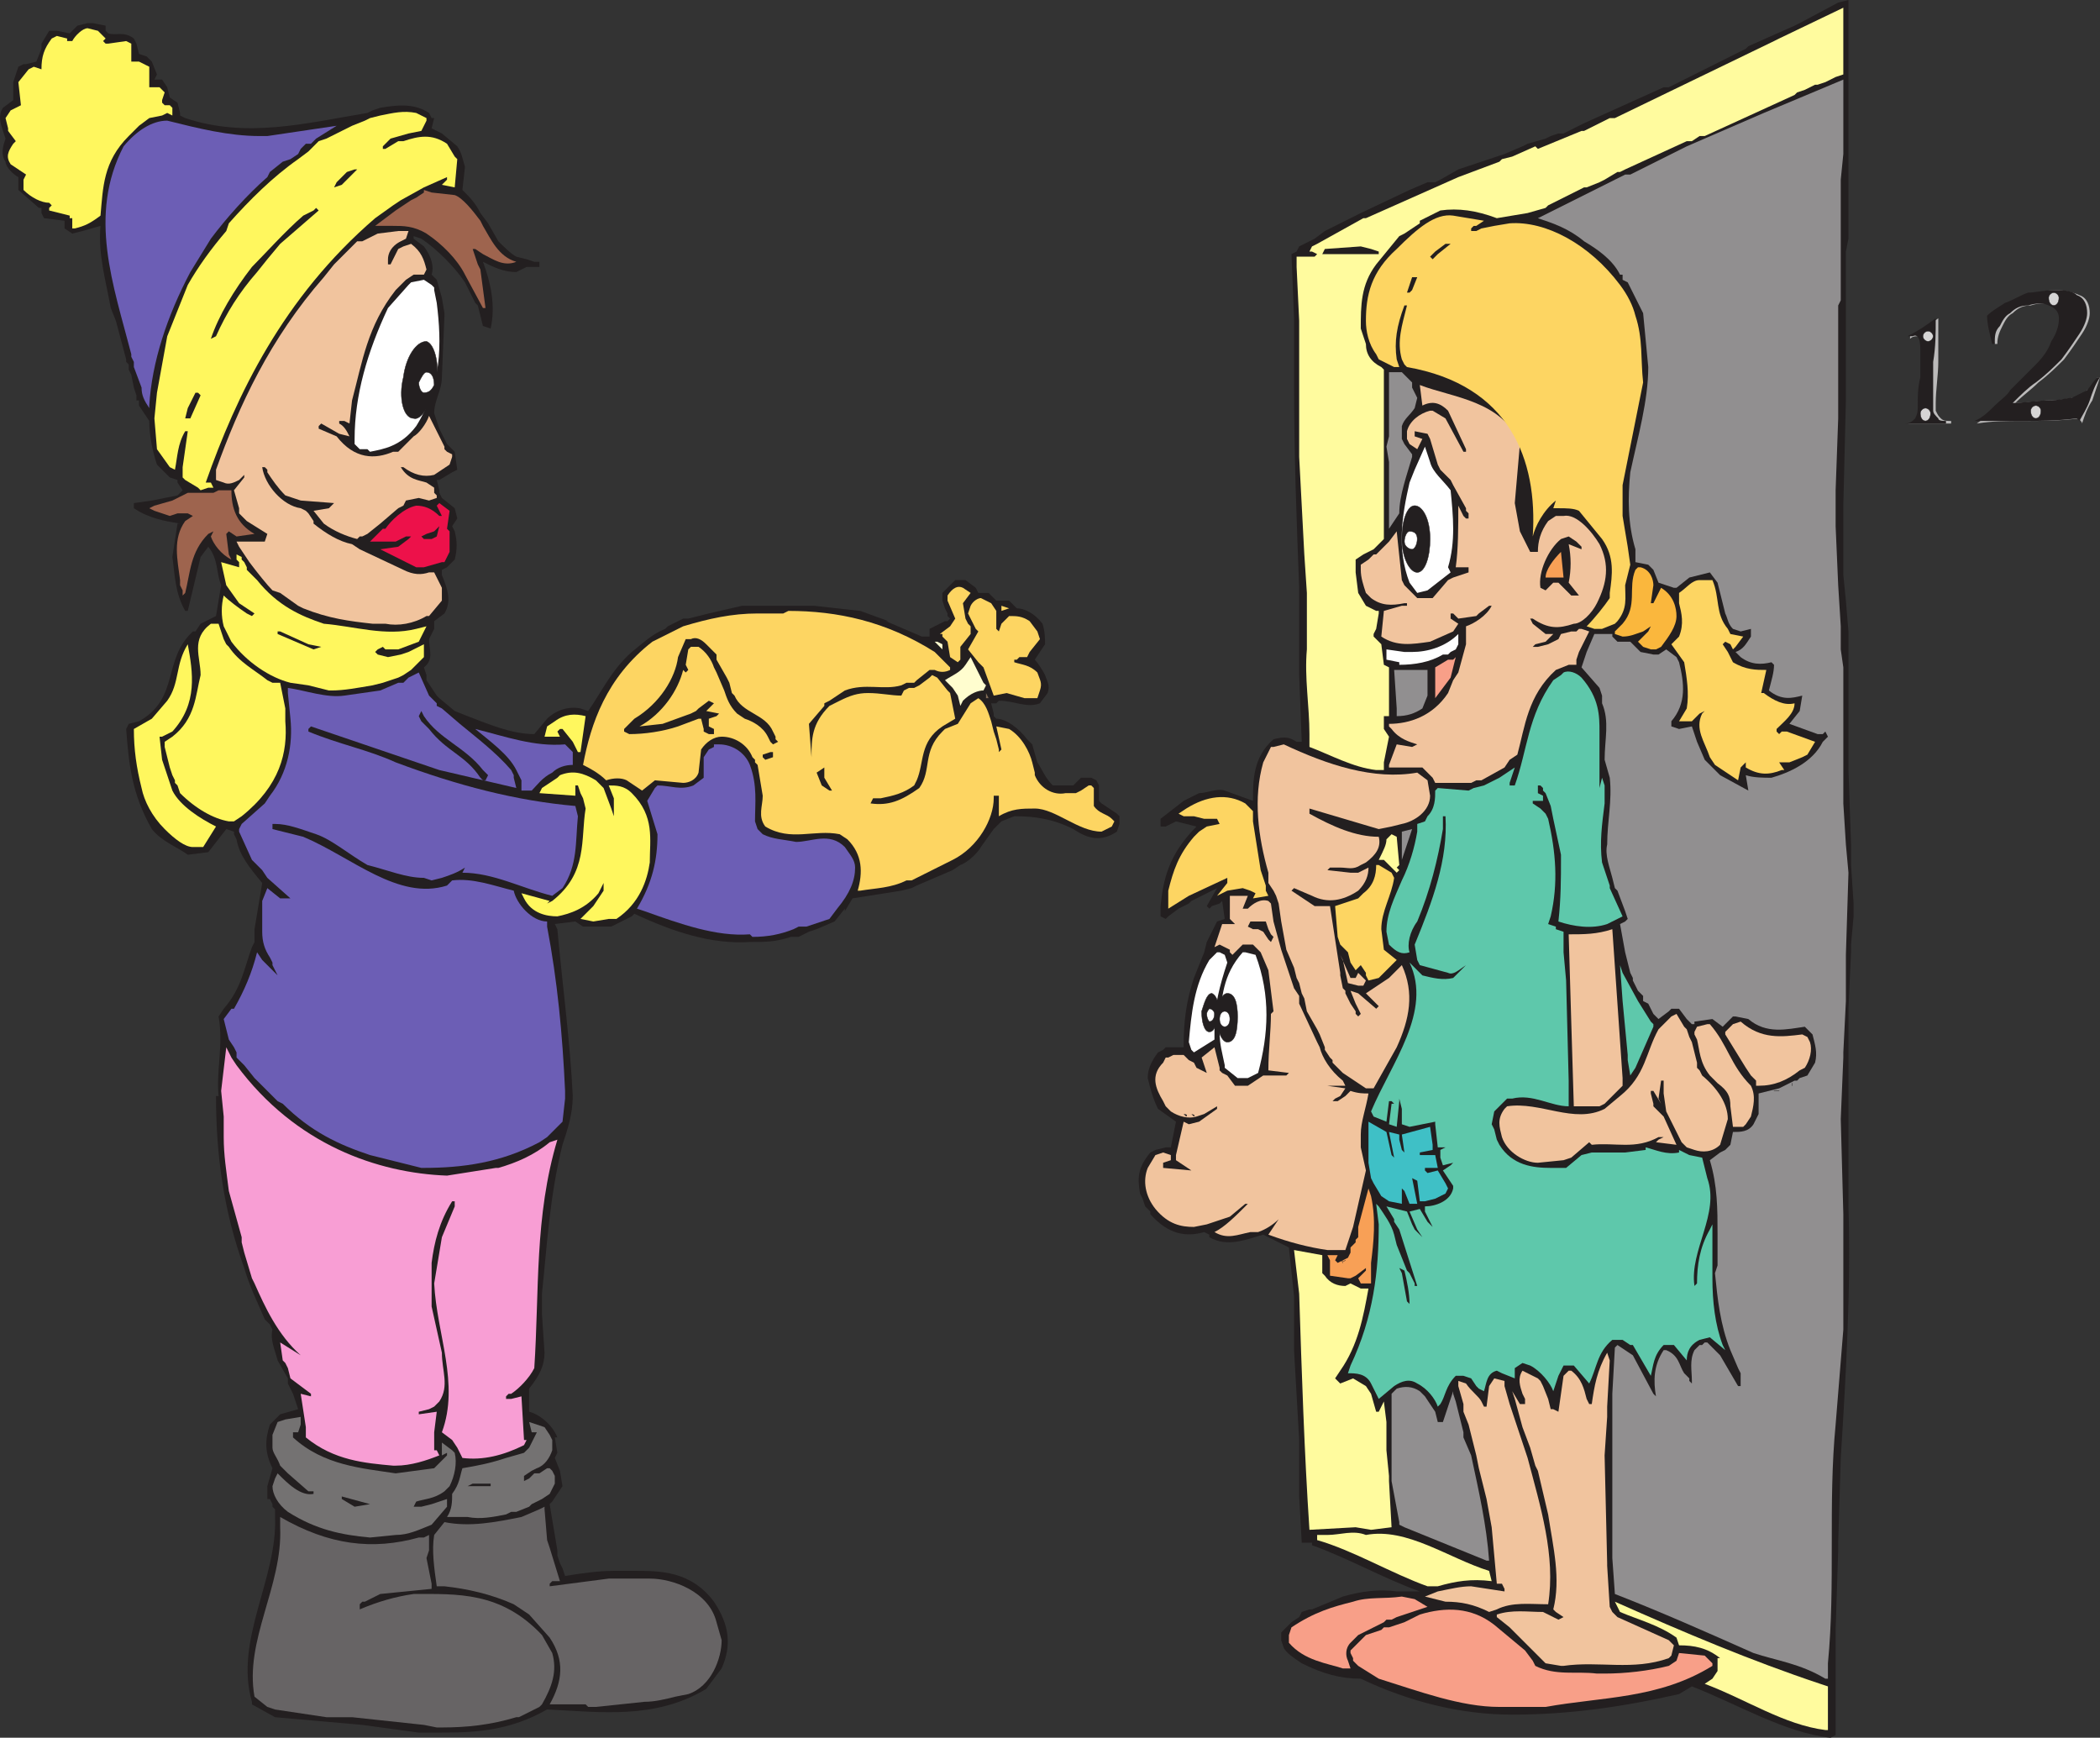 <svg xmlns="http://www.w3.org/2000/svg" width="613.616" height="507.75"><rect width="100%" height="100%" fill="#333333" stroke="none"/><path fill="#bbbaba" fill-rule="evenodd" d="M558.116 98.25c3-1.5 5.25-3 8.25-5.25v12.75c0 3.75-.75 8.25-.75 12V120c.75 1.5.75 1.5 1.5 2.25s1.5.75 3 .75v.75h-12.75c1.5 0 3-.75 3-1.5.75-.75.75-2.25.75-3.75.75-3 .75-5.25.75-8.25V102c0-3-.75-4.5-1.5-3.75-.75 0-1.5 0-2.25.75v-.75m30.75 19.5c3 0 6.75-.75 10.5-.75 3 0 5.25-.75 6.75-.75 1.5-.75 3-1.5 3.75-2.25 1.5-.75 2.25-2.25 3-3.75h.75l-2.25 6.75c-1.5 2.25-2.25 4.5-3 6.75 0-.75-.75-.75-.75-1.5-6 .75-11.25.75-16.5.75-4.5 0-9 0-13.5.75 2.25-1.5 3.75-3 6-4.5 1.5-2.25 3.75-3.75 5.25-4.5.75-1.5 2.25-3 3.75-5.25l3-3c2.25-2.25 3.75-4.5 4.5-6.75 1.5-2.25 2.25-4.5 2.25-6 0-2.25-1.5-3.75-3-4.5s-3.75-.75-6 0c-2.25 0-3.75.75-5.25 2.25-1.5.75-2.25 2.25-3 3.75s-1.5 3-1.5 5.25h-.75c-.75-3-1.5-5.25-1.5-8.25 1.5-1.5 3-2.25 5.25-3.75 2.25-.75 4.5-2.25 6.75-2.25 2.25-.75 4.5-1.5 7.5-1.5 2.25 0 5.25.75 6.75 1.5 2.25.75 3 3 3 5.25 0 1.5-.75 3.75-2.25 6s-3 4.5-5.25 7.5c-2.25 2.25-4.5 4.5-7.5 6.75-2.25 2.25-4.5 3.75-6.75 6"/><path fill="#231f20" fill-rule="evenodd" d="M534.866 507.75c-13.5-1.5-27-9.75-40.5-15l-3.75 2.25c-16.5 3.75-32.25 6-48.75 6-15 0-30-3.75-44.25-10.5-6 0-11.25-1.5-17.25-4.5-2.25-1.5-4.5-3-5.25-4.5l-.75-2.25V477l3-3 2.25-1.5.75-1.5 2.25-.75h.75l9-3.75c5.25-1.5 10.5-2.25 15.75-1.5h6.75c-10.5-3.75-21-9.75-31.5-13.5v-.75h-3l-.75-13.5v-16.5l-1.5-26.25v-15.75l-1.5-14.25-7.5-3.75c-5.25 1.5-10.5 3.75-15.75.75v-.75l-1.5-.75c-5.25 1.5-10.5.75-15.75-5.25V354l-1.5-1.5-.75-2.25-.75-1.5c-.75-4.5-.75-7.5 3-12l1.5-.75 3-.75h1.5l1.5-7.5-5.25-3.75c-1.5-3-2.25-6-3-9 0-2.25.75-4.5 3-7.5l1.5-.75.75-.75h5.25v-.75c0-6.75.75-12.75 3-19.5l3-7.5.75-3 3-6 2.25-.75-.75-5.25-.75.75-2.25.75-.75.75-.75-.75 3-5.25-7.5 3.75-.75.75-3 1.5-3 2.25-.75.75-1.5-.75v-3c.75-7.5 2.25-15 10.5-23.25l-6-1.5-3 1.5h-1.5v-2.25l6.75-5.25 4.5-2.25c2.25 0 5.25-1.5 7.5-.75l8.25 3c0-6 0-12.75 6-18 3-.75 4.5-.75 6.75.75h1.5l-.75-19.5v-25.5c-.75-19.5-1.5-39-1.5-59.25V93l-.75-18.75 1.5-.75.75-1.5 4.5-2.25 3-2.25 10.5-5.25 14.25-6.75 5.25-2.25h2.25l1.5-.75 5.25-3 13.5-4.5 5.25-2.25 1.5-.75 5.25-1.5 1.5-.75 2.25-.75h1.5l6-3 23.25-10.5h1.5l22.5-11.25.75-.75 13.5-6 1.5-.75 11.25-6 3-.75v69.75l-.75 3.75V117l-.75 30.75V168l.75 7.5.75 9V225l.75 21.75v6l.75 11.25v3.75l-.75 8.25v2.25l-.75 16.5v57.75c.75 24.75-.75 49.5-2.25 73.5l-.75 24.75V453l-.75 23.25V507l-1.5.75m-405.75-1.5h-6.75l-16.5-2.25-25.5-2.25-6.75-3.75v-.75c-5.25-18 7.5-36 6.75-54V441l-.75-.75v-.75l-.75-1.5h-.75v-3.75l1.5-5.25c-2.25-4.5-2.25-8.25-.75-12.75l3-3 5.25-1.5-1.5-4.5-1.5-3v-1.5l-3-5.25c-.75-3-2.25-6-1.5-9l-.75-1.5-1.5-1.5c-2.25-5.25-4.5-9.75-6-15-6-16.5-8.25-33-8.25-50.25h.75c-.75-7.5 1.5-15 0-23.25l1.5-2.25c5.25-6 6-12 8.25-18l.75-1.5v-3.75l2.25-13.5c-3.75-4.5-6.75-8.25-7.5-12.75l-.75-1.5V243l-2.25-.75-5.25 6.75-6 .75c-3-2.25-7.5-3.75-10.5-7.5-6-10.5-6.75-19.5-7.5-29.25l.75-1.5 3-.75c12-6.75 6.75-18 15.75-26.25h.75l1.5-2.25 4.5-2.25 1.5-9c-1.5-3.75-.75-7.5-3.75-11.25l-2.25 3-3.75 15.75h-.75c-3-5.25-3-10.5-3.75-15.75l1.5-9.75h.75c-4.5-.75-9-1.5-13.5-4.5V147l5.25-.75 7.5-1.5 1.5-1.5-1.5-2.25v-.75l-2.25-.75-3.75-3.75c-1.5-4.5-2.25-9-2.25-12.75l-3-4.5V117h-.75v-1.5l-.75-2.25-.75-3.75-.75-1.5v-1.5l-.75-.75V105l-3-11.25-1.5-3.75c-1.5-8.25-3.75-15.75-3-24l-5.25 1.5-3 .75-2.25-1.5V64.5l-6-.75-.75-1.5v-1.5h-.75l-6-5.25v-3.75c-1.5-.75-3.75-3-3.75-4.5-1.5-2.25-.75-4.5 0-6.75l-.75-2.25c-.75-2.25-1.5-4.5 0-6.75l3-2.25V24l1.5-4.5 1.5-.75h.75l3-.75 1.5-3.75v-1.5L14.366 9h2.25l3.75.75 2.25-2.25 3-.75h1.5l3.75.75V9l.75.75c2.25.75 4.5-.75 7.5 1.5l.75 1.5.75 3 2.25.75 1.5 1.5 1.5 3.75-.75 1.5h2.25l1.5 2.25.75 3 2.25 1.5.75 3v.75l1.5.75c18 6 35.25 1.5 53.25-1.5l1.5-.75 2.25-.75c4.5-.75 9.75-1.5 14.25 1.5l.75 1.5h.75l-.75 3 3 1.5 4.5 3.75c1.5 2.25 1.5 3.75 2.25 6l-.75 6.75c2.25 2.25 3.75 3.75 5.25 6.75l2.25 3 3 5.25c1.5 1.5 3.75 3.75 5.25 4.5l3 .75 2.25.75h1.5V78h-3.75l-3 1.5c-3.75 0-6.75-1.5-9.75-3 2.25 6 3.75 12.75 2.25 19.5l-2.25-.75-1.5-6-.75-.75-3-6c-3-4.5-8.25-9.75-12.75-12.75l-2.25-.75v.75l3 2.25c2.25 3 3 6 2.25 8.25l1.5 1.5 1.5 5.25.75 4.5v.75l-.75 18c0 3.75-2.25 6.75-2.25 10.5l1.5 4.5 2.25 4.5 2.25 2.25.75 5.25-1.5.75-3.75 2.25h-.75l.75 3v.75l.75 1.5 3.75 3 .75 3-1.5 2.25.75 1.5c.75 3 .75 5.25 0 8.25l-2.25 2.25-1.5.75v1.5c1.5 3.75 3 7.5.75 11.25l-3 2.25v2.25l-1.5 3c0 3 1.5 6-1.5 8.25l.75 2.25v1.5l3 4.5.75.75 4.5 3.75 3.75 1.5c6 2.25 12.75 5.25 19.5 5.25l3.75-4.5c2.25-2.25 6-3.75 9.75-3l2.25.75c3.75-5.25 6.75-12 12.75-17.25 3.75-3 6-5.25 9.75-6.75l.75-.75 4.5-2.25h1.5l6-1.5 9.75-2.25h21l13.5 1.5 8.25 3h-.75l10.5 4.5h2.25v-2.25l4.5-2.25h.75l.75-.75-.75-.75v-.75l-.75-1.5-.75-2.25v-2.25l3.75-3.75h3l3 2.25.75 1.5h3l2.25 2.25h3.75l2.25 2.25c2.25 0 5.25 1.5 7.5 4.5.75 2.25.75 4.5.75 6l-3 4.5c.75.75 2.25 3 3 4.5.75 2.25 1.5 3 .75 5.25l-2.25 3c-3.75 1.5-7.5-.75-12-.75l-.75.75h-1.5l.75 3v.75l.75.75c3 0 6.75 3 9 6l1.5 1.5 1.5 5.25c1.5 2.25 2.25 4.5 4.5 6.75h6l2.25-2.25h3l1.5.75.75 1.5v4.5l.75.75 4.5 3 .75.75v2.25l-.75 2.25c-4.5 3-8.25 2.25-12.75-.75-6-3-11.25-3.75-17.25-3.75l-3.75 1.5-2.25 2.25-3.75 5.25c-.75 1.5-3.75 4.5-6 5.25l-2.25 1.5-10.5 4.5-1.5.75-3 .75-14.25 2.25-2.25 3.75v-.75l-3 3.75-5.25 2.25-2.25.75-3 1.5h-2.25c-4.5 1.5-7.5 1.5-12 1.5-11.25.75-22.5-3-33.75-8.25l-.75.75-4.5 2.25-1.5.75h-8.25l-2.25-1.5-6 .75.75 1.5c1.5 16.5 3.75 33 4.5 48.75 0 5.25-1.5 9.75-3 14.25-3.75 15-4.5 29.25-6 43.5v6l.75 11.25c0 3.75-1.5 6.75-4.5 10.5v6.75c3 .75 6.75 3.75 8.25 7.5h-.75l.75 4.5-.75 1.5 1.5 3.75.75 4.5-3 4.5-.75.75 2.25 13.5v1.5l.75 2.25.75 1.5.75 2.25c4.5-.75 9.75-1.5 14.25-1.5h6c7.5 0 16.5 0 23.25 9 4.5 6.75 5.25 12.75 2.25 19.5l-4.5 6c-15 9-30.75 6.75-46.5 6-10.5 6-20.25 6.75-30 6.75h-.75"/><path fill="#fffb9e" fill-rule="evenodd" d="M533.366 505.5c-12-1.5-23.25-9-35.25-13.5l2.25-1.5 1.5-2.25v-3.75h.75c-3.75-3-7.5-3.75-12-3.75l-.75-2.25c-5.25-3.75-11.25-5.25-16.5-7.5l-1.5-3c20.25 9 39.75 17.25 60 24l2.25.75v12.75h-.75"/><path fill="#676465" fill-rule="evenodd" d="m127.616 504.75-3.75-.75-21-2.25h-7.5l-15-2.25-2.25-.75-3.75-3c-3-16.5 8.25-32.25 7.5-49.5v-3c14.25 8.25 27 9.75 40.5 6h1.5l1.5-.75v4.5l-.75 2.25 1.5 7.5v1.5l-15 1.5-4.5 2.25h-.75l-.75.75v1.5c5.25-2.25 10.5-3.75 15.75-4.5 12.75 0 25.5-.75 37.5 12l3 5.25c1.5 5.25 0 9.75-3 15l-.75.75-6 3h-.75c-7.5 2.25-14.25 3-21.75 3h-1.5"/><path fill="#f89f88" fill-rule="evenodd" d="M438.116 498.75c-11.25 0-23.25-4.5-35.25-8.25l-6-3.75-1.5-1.5v-.75l-.75-1.5v-.75l4.5-4.5 4.5-1.5.75-.75h1.5l4.5-1.5 4.5-2.25c7.5-2.25 15-2.25 21.75 3l9 7.5 2.25 3 .75 1.5c6 3 12 1.5 18 2.25h2.25c6 0 12.75-.75 18.75-2.25l2.25-1.5.75-2.25 7.5.75 2.25 2.25v.75c-15.75 9.75-32.25 9-48.75 12h-13.5"/><path fill="#676465" fill-rule="evenodd" d="M171.116 498h-10.5c3.75-6.75 4.5-12.75 0-19.5l-6-6.75-4.5-3c-6.75-3-13.5-4.5-20.25-5.25h-2.25c-.75-5.25-1.5-10.5-.75-15l3-3.75c7.5 1.5 15 0 22.5-1.5l5.25-2.25 1.5-.75v.75l.75 9 .75 2.25 3 9.75h-2.25l-.75.75v.75l17.25-2.25h12c6.75 0 17.25 3.75 19.5 12.75l1.5 5.25c0 5.25-3 13.5-9.75 15.75l-3.75.75c-3 .75-6 1.5-9 1.5l-14.25 1.5h-2.25l-.75-.75"/><path fill="#918f90" fill-rule="evenodd" d="M533.366 490.5c-7.5-4.5-14.25-5.25-21-7.5-13.5-6-27-12-40.5-17.25l-.75-10.5v-48l.75-13.5.75-.75 4.5 3 6 11.25.75.75c-.75-4.5-.75-9 2.25-13.5h.75c3.75 1.5 3.75 4.5 5.25 6.75l1.5 1.5v.75l.75.75v-.75c0-3-.75-6 .75-9l1.5-1.5h.75l.75-.75h.75l3.75 3.75 5.25 9h.75v-3.75l-.75-1.5-2.25-5.25c-3-7.5-3.75-15-4.5-22.5l.75-2.25v-9c0-7.5 0-14.25-2.25-21.75l3-2.25 1.5-.75 1.5-1.5.75-3.75c2.25 0 4.5 0 6-2.25l1.5-3v-6l6-1.5 4.5-2.25h.75l.75-.75 2.25-.75 2.25-3.75c.75-3 0-5.25-.75-8.25l-2.25-2.25c-5.25.75-11.25 2.25-16.5-2.25l-3.75-.75h-.75l-3 3-3-2.25-5.25.75v.75h-.75l-1.5-1.5-2.25-3h-2.25l-.75.75-3 2.25-1.5-1.5-1.5-3-1.5-.75V291l-1.5-1.5-1.5-3v-.75l-.75-1.5-1.5-6-1.5-8.25 1.5-.75.75-.75-.75-2.25-2.25-6-.75-.75-.75-3c-.75-3-2.25-6.75-1.5-9.75 0-6.75 1.5-12.75.75-19.5l-1.5-5.25c0-6 1.5-11.25-.75-16.5v-2.25l-.75-2.25-5.25-6 1.5-4.5 2.25-5.25h5.25v.75l1.5 1.5h3.75l3 3 3.75.75h1.5l2.25-1.5 3 2.25.75 1.5c1.5 6 2.25 12-2.25 17.25v1.5l2.25.75 3.75-.75 1.5 4.5 2.25 5.25 4.5 4.5 8.25 4.5-.75-4.5c2.25.75 5.25.75 7.5.75 5.25-1.5 12-4.5 15-10.5l1.5-1.5-.75-1.5-.75.75h-1.5l-8.25-3 3-3.75.75-4.5c-3 .75-6 1.5-9.75-1.5.75-3 1.5-5.25 1.5-7.5l-.75-.75c-3 .75-6 .75-9-1.5l-1.5-1.5c2.25-.75 3-2.25 4.5-4.5v-2.25l-3 .75-2.25-.75c-1.5-1.5-1.5-3-2.25-4.5l-2.25-9-2.25-3-6 1.5-3.75 3h-.75l-4.5-1.5-1.5-3.75-1.5-1.5-3.75-.75v-3.75c-2.25-7.5-2.25-15-1.5-22.5 2.25-10.5 5.25-21 5.25-30.75l-1.5-15.75-4.5-9-1.5-.75v-1.5h-.75c-2.25-4.5-6.75-7.5-10.5-9.75-4.5-3.75-9-5.25-13.5-6.75l25.5-12.75h1.5l16.5-8.25 22.5-9.75 23.25-9.75V45l-.75 7.5v35.25l-.75 1.5v33l-.75 21v10.5l.75 17.25.75 12v6.75l.75 5.25v39.75l.75 12 .75 8.25-.75 24v13.5l-.75 15v1.5l-.75 18 .75 27.75v33.75l-2.25 27.75c-2.25 23.25 0 46.5-2.25 69.75v4.5h-.75"/><path fill="#f89f88" fill-rule="evenodd" d="M392.366 487.5c-4.5-1.5-11.25-2.25-15.75-7.5v-2.25l.75-2.25c6.75-4.5 12-6 18-7.5 4.5-1.5 9-.75 14.25-1.5l3.75.75 3.75 2.25-9 3-1.5.75h-1.5l-.75.75-7.5 3.75-2.25 2.25c-1.5 1.5-1.5 3.75-.75 5.25l.75 2.25h-2.25"/><path fill="#f1c49e" fill-rule="evenodd" d="m456.116 486.75-4.5-.75-10.5-10.5-3.75-3v-.75c4.5-1.5 9-.75 13.5-.75l4.5 2.25 1.5-.75-2.25-1.5-.75-.75c2.25-9 0-18-1.5-27.75l-3-12.75-.75-1.5-1.5-5.25-2.25-6-2.25-8.25-.75-2.25 2.25 3.75h1.5v-1.5l-.75-1.5c-.75-2.25-1.5-4.5 0-6.75l4.5 2.25.75.75.75 1.5 1.5 3.75.75 3h.75l1.5.75 1.5-10.5 1.5-1.5h.75c3 2.25 3.75 5.25 4.5 8.25l.75 1.5h.75c.75-5.25 1.5-9.75 4.5-15l.75 2.25-.75 13.5v3l-.75 11.25.75 31.5v.75l.75 12 .75 1.5 1.5 1.5 15 6.75 1.5 1.5-.75 3-.75.75c-10.5 3.75-20.25.75-30.75 2.25h-.75"/><path fill="#f1c49e" fill-rule="evenodd" d="M435.116 471c-4.5-2.25-8.25-3-12.75-3l-6-1.5 3.75-1.5c3.75-.75 6.75-1.5 9.75-1.5l9.75 1.5v-.75l-.75-1.5h-1.5l-1.5-16.5-1.5-8.25-2.25-9-.75-3.75-2.25-9-1.5-3.75v-2.25l-1.5-5.25v-1.5l2.25.75c1.5 2.25 3.75 3.75 4.5 5.25l.75 1.5h.75l.75-6 1.5-2.25 3 .75v1.5l1.5 5.25 5.25 15.75c3.75 14.25 8.25 28.5 6 42.75-5.25 0-10.5-.75-15 1.5l-2.25.75"/><path fill="#fffb9e" fill-rule="evenodd" d="M417.116 463.5c-10.5-3.75-21.75-10.5-32.25-13.5v-1.5h3c3.75 0 7.5-1.5 11.25 0 12-2.25 24 6.75 36 10.5l.75 3c-6-.75-10.5 0-15.75 1.5h-3"/><path fill="#918f90" fill-rule="evenodd" d="m434.366 456-24-9.75-1.5-.75v-.75l-2.25-12v-25.5l1.5-1.5c2.25-.75 4.5-.75 6.75.75l1.5 1.5 3 4.5.75 3h1.5l3-9v.75l.75 2.25 2.25 9v1.5l2.25 5.25c2.25 10.5 4.5 20.25 5.25 30.75h-.75"/><path fill="#747272" fill-rule="evenodd" d="M108.116 449.25c-8.25-.75-15.75-2.25-24-7.5-3-2.25-4.5-5.25-4.5-7.5l.75-2.25.75-1.5c3 3 6.75 6.75 10.5 6v-.75h-1.5l-6-5.25-2.25-2.25c-.75-2.25-2.25-3.75-2.25-5.25v-3.75l1.5-3.75 2.25-.75 4.5-.75v2.25l-.75 2.25h-1.5v1.5c9 8.25 20.25 9 30 10.5l11.25-1.5 3.75-3.75v-.75l-1.5.75v-3.75l3 2.25.75.75c.75 3 0 6.75-1.5 9.75l-1.5 1.5c-3 2.25-6 2.25-8.25 3l-.75 1.5h2.25l3-.75 4.5-1.5v2.25l-4.5 5.25c-3.75 1.5-6.75 3-10.5 3l-7.5.75"/><path fill="#fffb9e" fill-rule="evenodd" d="M382.616 447c-1.5-22.5-2.25-45.75-3-69l-1.5-12.75 8.25 1.5V372l.75.75c1.5 2.25 3.75 3 6 3l1.5-.75 3 1.5h2.25c-1.5 8.25-3 16.5-8.25 24l-1.5 2.25 1.5 1.5 3.75-1.5 3.75 2.25 1.5 2.25 1.5 5.25h.75l1.5-3 .75 6v8.25l.75 7.5v1.5l.75 13.5-6 .75-4.5-.75-13.5.75"/><path fill="#747272" fill-rule="evenodd" d="M134.366 443.25h-3.75c1.5-2.25 1.5-4.5 1.5-6.75 2.25-3 2.25-5.25 3-7.5 4.5-.75 8.25-1.5 12.75-3l5.25-1.5 1.5-1.5 2.25-4.5h-1.5l-.75-3 4.5 1.5 1.5 2.25.75 1.5v3c-.75 2.25-2.25 4.5-4.5 5.25l-1.5.75-2.25 1.5v1.5l1.5-.75 1.5-1.5h1.5l2.25-1.5h.75l.75.75.75 1.5v2.25l-1.5 3-2.25 1.5-3 1.5-.75.75-3.75 1.5h-1.5l-1.5.75c-3.75.75-7.5 1.5-11.25.75h-2.25"/><path fill="#231f20" fill-rule="evenodd" d="m103.616 440.25-3.75-2.25v-.75l8.25 2.25-4.5.75m33.75-6h-.75l1.5-.75h5.25v.75h-6"/><path fill="#f89ed4" fill-rule="evenodd" d="M114.866 428.25c-8.25-.75-17.25-1.5-25.5-8.25v-3l-1.5-9.75 3 .75v-.75l-6-4.5-.75-3-.75-1.5-.75-.75-.75-5.25 6 3.75c-6.75-6-10.5-14.25-13.5-21l-.75-1.5-2.25-7.5-.75-3v-1.5l-3.75-13.5c-.75-6-1.5-10.5-1.5-15.75v-6l-.75-7.5 1.5-12.75 1.5 3 1.5 2.25c17.25 23.25 41.25 31.5 61.5 32.25l14.25-2.25h.75c5.25-1.5 10.5-3.75 15-7.5l2.25-.75c-6.75 22.5-5.25 44.25-6.75 66.75-1.5 3-4.5 6-6.75 7.5h-.75l-.75.75v.75h1.5l3-.75.75 12.75h.75l-.75 1.5c-6 3-12 4.5-18 3.75l-1.5-3-1.5-2.25-3-2.25c5.25-14.25-1.5-28.5-2.25-43.5l2.25-13.5 3.75-9V351h-.75c-3.75 6-5.25 12-6 18v12.75l3 13.5c0 5.25 2.25 9.75-.75 14.25l-1.5 1.5-1.5.75-3 .75v.75l5.25-.75-.75 6v5.25h.75l.75 1.5c-3.75 1.5-8.25 3-12.75 3h-.75"/><path fill="#5ec8ab" fill-rule="evenodd" d="M420.116 411c-.75-2.25-3-5.25-6-6.75-2.25-1.5-4.5-.75-6.75.75l-4.5 3.75-2.25-4.5c-1.5-3-4.5-3-6.75-3l.75-2.25c6.75-14.25 8.25-27.75 8.25-41.25l-.75-6 .75.75c1.5 2.25 3.75 5.25 4.5 8.25l.75 3 3 7.5.75.75 1.5 3v.75h.75l-5.25-16.5-1.5-2.25v-.75l-2.25-3.75 6 1.5 1.5 3.75.75 1.5 2.25 2.25-1.5-2.25-2.25-5.25 3-.75 2.25 3.75 1.5 1.5.75 1.5-3-6v-1.5c3 0 7.5-1.5 8.25-5.25v-.75l-3-4.5 2.25-1.5.75-.75-3 .75-.75-2.25V336l1.5-.75h-2.25l-.75-6.75v-.75l-7.5 1.5-2.25-.75V324l-.75-3v.75l-.75 7.5-2.25-.75.75-6h.75l-.75-.75h-.75l-.75 6-3.75-1.5-.75-1.5c6-14.25 18-29.25 11.25-43.5l3.75 3.75c3 .75 6 1.5 9 .75l3.75-3.75c-2.25 1.5-3.75 3-5.25 2.25l-8.25-2.25-.75-1.5-.75-4.5c5.25-12.75 9.75-24.75 9-37.5h-.75v3.75c-1.5 9-3.75 18-7.5 27-2.25 3-3 6.75-2.25 9-2.25.75-3.75 0-6-2.25l-.75-3.75c0-5.25 2.25-9.75 4.5-15 2.25-4.5 3.75-9.75 4.5-14.25v-2.25l2.25-.75.75-1.5c2.25-2.25 2.25-5.25 2.25-7.5l.75-.75 9 .75 1.5-.75 3-.75 4.5-2.25 4.5-3-1.5 4.5v.75h1.5c3.75-10.5 3.75-20.25 11.25-30.75l2.25-1.5.75-.75c1.5-.75 3.75 0 5.25 1.5 5.25 6 5.25 11.25 5.25 15.75v16.5l.75-3 .75 2.25v5.25c-.75 6-1.5 11.25-.75 17.25l2.25 6.75v.75l3.75 8.25-4.5 2.25c-4.5 1.5-9.75.75-14.25-.75.75-6.75.75-12.75.75-18v-1.5l-2.25-10.5-.75-3.75-1.5-3.75-.75-.75v-.75l-.75-.75h-.75v2.25l1.5.75v1.5h-3v.75l2.25 1.5 1.5 1.5.75 1.5c2.25 9.75 3 18.75.75 28.5l-.75 2.25 2.25.75v.75l2.25.75v6l.75 8.25.75 29.25v7.5c-5.25 0-10.5-3.75-16.5-2.25h-1.5l-3.75 3.75-.75 3.75.75 1.5.75 3 .75 1.5c3.75 6 9.75 6.75 15 6.75h4.5l4.5-3.75 3-.75h9.75l6-.75v-.75c3 .75 6 2.25 9.75 1.5V336l3 1.5 3.75.75 1.5 6c3.75 10.5-5.25 21-3.75 31.5l.75-.75c0-5.25.75-10.5 3.75-15.75l.75-1.5v15.75c0 6.75.75 13.5 3 19.5l.75 1.5-4.5-3.75-3 .75c-3 1.5-3.75 3.75-3.75 6l-3.75-4.5h-3c-3 3-3 6-3.75 9l-5.25-9h-.75l-2.25-1.5h-3c-4.5 3.75-4.5 8.25-6.75 12.75l-4.5-5.25h-3l-1.5 3-1.5 4.5c-.75-2.25-3.75-6-6.75-7.5l-2.25-.75-2.25 1.5v3l-3.75-1.5-1.5-.75c-3 .75-3 3.75-3.75 6l-1.5-.75-.75-.75-1.5-2.25-2.25-.75h-2.25c-3 3-3 6-4.5 8.25l-.75.75"/><path fill="#231f20" fill-rule="evenodd" d="m411.116 380.25-1.5-8.25-.75-1.5 1.5.75c.75 3 1.5 6.75 1.5 9.75l-.75-.75"/><path fill="#f8a056" fill-rule="evenodd" d="m397.616 375-.75-1.5 2.25-2.25v-.75l-3 2.25-1.5.75h-.75l-5.25-.75v-4.5l-.75-1.5h3l-.75 1.5.75.75 3-1.5.75-1.5v-1.5l1.5-1.5v-.75l.75-.75v-3l3-11.25.75 2.25c1.5 6.75.75 13.5 0 19.5v6h-3"/><path fill="#f1c49e" fill-rule="evenodd" d="M387.866 365.25c-5.25-.75-11.25-2.25-17.25-4.5l3-4.5c-1.5 1.5-3.75 3-6 3.75h-2.25c-3.75.75-6.75 2.25-10.5 0 3-1.5 6-4.5 9.75-8.25h-.75l-4.5 3.75-6.75 2.25-3.75.75c-3.75 0-7.5-.75-11.25-5.25-3-3.75-3.75-8.25-2.25-12l2.25-3.75 2.25-.75 2.25.75v1.5l-2.25.75v1.5l8.25.75-4.5-3v-1.5l2.25-9.75 1.5.75 3-.75 5.25-3.75v-.75l-3.75 2.25-2.25.75c-2.25.75-5.25 0-7.5-1.5l-1.5-1.5-.75-1.5c-2.25-3.75-3.75-7.5 0-11.25l.75-1.5h.75l1.5-.75h3l1.5 1.5 1.5.75.75 1.5 3 1.5-1.5-4.5 3.75-3 1.5 6v.75l.75.75 1.5.75 2.25 3h3.75l4.5-3h6.75l.75-.75-6-.75c0-6 .75-11.25.75-16.5l.75-.75-1.5-12-2.25-5.25-2.25-2.25h-3l-3 3-.75-.75v-.75l-3-1.5-1.5.75 2.25-6.75h3.75l-1.5-1.5v-6.75h5.25l-1.5 3.75h1.5c1.5-1.5 3.75-3 6-2.25l.75.75.75 5.25 2.25 8.25 3.75 11.25 1.5 2.25v2.25l5.25 11.25.75 1.5c.75 3 3 6.75 6.75 9.75l.75 1.5h-5.25l5.25.75-1.5 2.25-1.5.75-.75.75h1.5l2.25-1.5 1.5-1.5c2.25.75 3.75.75 5.25.75-.75 4.5-2.25 8.25-2.25 12v3.75l1.5 6.75-3.75 16.5-2.25 6.75h-5.25"/><path fill="#3fc0c6" fill-rule="evenodd" d="m411.866 351.75-1.5-3.75-.75-.75v4.5l-3.75-.75-2.25-1.5-2.25-3.75-.75-1.5-.75-4.5v-12l5.25 3 1.5 6.75.75.75-1.5-7.5 3 .75v1.5l.75 3 .75.75-.75-5.25 8.25-2.25.75 5.25v1.5l-3.75.75v.75h4.5l.75 3.75h-3.75v.75l.75.75 3-.75 2.25 3.75.75 1.5-.75 1.5-3 1.5-3 .75h-1.5l-.75-6-1.5-.75 1.5 7.5h-2.25"/><path fill="#6c5eb5" fill-rule="evenodd" d="m123.116 341.25-15-3.75c-9-3-17.25-6.75-25.5-15l-1.5-.75-6.75-6.75-3-3.75-2.25-2.25v-1.5l-.75-1.5-1.5-2.25-1.5-6 2.25-3h.75c3-5.25 5.25-10.5 6.75-16.5l1.5 2.25 4.5 4.5-1.5-3v-.75l-.75-1.5c-1.5-2.25-2.25-4.5-2.25-7.5v-9l1.5-3.75 3.75 3h3l-6.75-6-1.5-2.25-3-3-3.75-8.25v-.75l.75-1.5 6.75-6 1.5-2.25c5.25-6.75 6.75-15 6-22.5l-.75-7.5V201c5.25.75 11.25 3 16.5 2.25l10.5-1.5 5.25-2.25h1.5l1.5-1.5 3-1.5 3 6.75 2.25 2.25v.75l1.5.75 5.25 4.5c4.5 3.75 10.5 8.25 15 13.5l.75 1.5v.75l.75 3-22.5-5.25-37.5-12.75-.75.75v.75c9 3.75 17.25 5.25 25.5 9 18 6.75 35.25 11.25 52.5 12.75l.75 3c-.75 7.5 0 14.25-4.5 21l-3 2.25c-9-2.25-17.25-6.75-26.25-6.75l.75-1.5c-2.25 1.5-4.5 2.25-6.75 3l-3 .75-2.25-.75c-5.25 0-10.5-2.25-16.5-3.75-5.25-3-10.5-7.5-15-9s-8.25-3-12-3h-.75v1.5l9 2.25c14.25 6 27.75 18.75 42 14.25l1.5-1.5c6-.75 12 1.5 18 3 .75 3.75 5.25 9 9.75 9v1.5c3 15.75 4.5 31.5 5.25 48V321l-.75 6.75-4.5 4.5-2.25 1.5c-11.25 6-22.5 7.5-33.75 7.5h-.75"/><path fill="#f1c49e" fill-rule="evenodd" d="M449.366 339.75c-3.75 0-9-3-10.5-7.5-.75-3-1.5-5.25.75-8.25l.75-.75c9.75-1.5 19.5 5.25 28.5.75l4.5-3.75c7.5-6 7.5-12.75 11.25-19.5l3.75-3.75 1.5-.75 2.25 3.75.75.75.75 2.25.75 1.5 1.5 6v1.5l.75.75.75 1.5c4.5 3.75 7.5 8.25 7.5 12.75l-2.25 7.5c-2.25 2.25-5.25 2.25-7.5 1.5l-2.25-.75-1.5-1.5-4.5-9-.75-5.25v-3.75h-.75l-.75 5.25.75 1.5-2.25-3.75h-.75v.75l.75 3v.75l3 3 3.75 8.25-6-.75.75-.75 1.5-.75h-1.5c-6.75 3.75-12.75 1.5-19.5 2.25l-.75-.75-5.25 4.5-2.25.75-7.5.75"/><path fill="#f1c49e" fill-rule="evenodd" d="m506.366 329.25-.75-6c0-3-.75-4.5-3.75-6.75l-2.25-2.25c-3-3.75-3-7.5-3.75-10.5l-.75-1.5v-.75l.75-1.5 3-.75h.75c5.25 6 6 12 12 18 1.5 3 .75 6 0 9l-1.5 2.25-.75.75h-3"/><path fill="#231f20" fill-rule="evenodd" d="M345.866 325.5s1.5 0 .75.75l-.75-.75m2.25 0c-.75 0 1.5 0 .75.75l-.75-.75"/><path fill="#f1c49e" fill-rule="evenodd" d="m459.866 323.25-.75-24.75-.75-25.5c4.5 0 8.25 0 12.75-1.5l3 43.5v2.25l-5.25 5.25-1.5.75h-7.5m-60.75-5.25-6.75-4.5-3-3v-.75l-.75-.75-1.5-2.25V306l-1.5-3.75-.75-1.5-3-5.25-.75-3.75-.75-1.5-.75-3-.75-1.5-.75-3-2.25-5.25-1.5-8.25-.75-5.25-.75-2.25-.75-1.5-1.5-2.25v-3c-3-10.5-4.5-21.75-1.5-32.25l2.25-4.5h.75l3-.75c12.75 6 26.25 10.5 39 8.25l3 2.25.75 4.5c0 4.5-4.5 7.5-8.25 8.25l-3 .75-3.75.75-20.25-6v1.5c6.75 3.75 13.5 6.75 20.25 6.75.75 3-.75 5.25-3.75 7.5l-1.5.75c-2.25 1.5-3.75.75-6 .75h-3l-.75.75 6.75.75h2.25l3-1.5c0 2.25-.75 4.5-3 6.75-4.5 3-9 3.75-13.5 1.5l-5.25-2.25-.75.75 6.75 4.5h4.5l3 19.5v.75l.75 3.75.75.75v.75l1.5 3 1.5 2.25v.75l.75.75.75-.75-1.5-3-1.5-3.75 2.25.75 5.25 4.5.75-.75-3.75-3.75 6.75-4.5 3.75-3.75c3.75 8.25 2.25 15.75-1.5 24l-6.75 12h-2.25m114-.75v-1.5l-1.5-1.5-1.5-2.25-6-9.75v-.75l2.25-2.25 2.25-.75c6 5.25 12 4.5 18 3.75l1.5.75.75 1.5c.75 2.25 0 5.25-1.5 7.5l-1.5.75c-3.75 3-7.5 4.5-12 4.5h-.75"/><path fill="#fff" fill-rule="evenodd" d="m361.616 315-3.75-3v-.75c-.75-3.75-1.5-6-1.5-9.75v-3.75c.75-6 .75-12.75 6.75-19.5h.75l3 .75c4.5 12 3.75 23.25.75 34.5l-3 1.5h-3"/><path fill="#5ec8ab" fill-rule="evenodd" d="m476.366 314.25-.75-4.5v-1.5l-1.5-15.75-.75-10.5.75 2.25 4.5 8.25 3.75 6 .75.75v.75l-5.25 12-1.5 2.25"/><path fill="#fff" fill-rule="evenodd" d="m348.866 307.5-.75-.75-.75-2.25c.75-8.25 1.5-16.5 6-24l2.25-2.25h.75l1.5.75.75 2.25c-2.25 6.75-3.75 12.75-3.75 18.75v3.75l-6 3.75"/><path fill="#f1c49e" fill-rule="evenodd" d="m396.866 288-3-.75-1.5-6.75-.75-1.5 3 6.75h1.5l.75-1.5 2.25 2.25-.75 1.5h-1.5"/><path fill="#fdd562" fill-rule="evenodd" d="m399.866 286.5-.75-1.5v-.75l-1.5-2.25-1.5 1.5-1.5-2.25-.75-3-2.25-2.25-.75-2.25-.75-9 6.75-2.25 1.5-1.5c3-2.25 3.75-5.25 3.75-8.25h.75l3.75 2.25.75 1.5c-.75 5.25-3.75 9.75-3.75 15l.75 6 3.75 3-5.25 5.25-3 .75"/><path fill="#231f20" fill-rule="evenodd" d="m370.616 274.5-1.5-2.25-1.5-.75h-1.5l-1.5-.75.75-1.5h4.5l.75 2.25.75 1.5.75.75-.75 1.5-.75-.75"/><path fill="#6c5eb5" fill-rule="evenodd" d="M219.116 273c-9.75.75-20.25-3-30.75-6.75l-2.25-.75c4.5-7.5 6-14.25 6-21.75l-3-9.75 2.25-3.75.75-.75c3.75 0 6.75 1.5 10.5 0l3-2.25v-6l1.5-2.25 1.5-.75v-.75h1.5c3.75 0 7.5 2.25 9 6 2.25 6 1.5 11.25 1.5 16.5l.75 2.25 1.5 1.5c3 1.5 6 1.5 9.75 2.25 4.5 0 9.75-3 14.25 1.5 1.5 2.25 3 3.75 3 6 0 3.75-1.5 7.5-5.25 12l-2.25 3-6.75 2.25h-2.25l-1.5.75c-3.75 1.5-7.5 2.25-12 2.25l-.75-.75"/><path fill="#fff75e" fill-rule="evenodd" d="m173.366 269.25-3.75-.75 3.75-3.75 3-4.5V258l-1.5 3c-3.75 4.5-8.25 6-12 6.75-3 0-7.5-.75-9.75-5.25l-.75-1.5 8.25 2.25-.75.75 1.5-.75c10.5-8.25 8.25-18 9.75-27l-.75-3-.75-1.5-.75-2.25h-.75v3l-10.5-.75.75-1.5 4.5-3 .75-.75c3.75-1.5 6.75-.75 10.5 1.5l2.25 2.25 2.25 6 .75 2.25v-5.25l-1.5-3.75c2.25 0 4.5 0 6.75 2.25 6.75 6.75 5.25 13.5 5.25 20.25-.75 5.25-3 12-9.75 16.5h-2.25l-4.5.75"/><path fill="#fdd562" fill-rule="evenodd" d="M341.366 265.5v-5.25c1.5-6 3-10.5 7.5-15.75l1.5-1.5 2.25-1.5 3.75-.75-.75-1.5h-3.75l-3-.75h-3l-1.5-.75 2.25-1.5c6-3.75 12-4.5 17.25-1.5l2.25 2.25v3l2.25 14.25 1.5 4.5v1.5l.75 1.5-4.5.75.75-1.5-1.5-.75-2.25-.75-4.5.75-3 1.5 3-3.75v-1.5l-11.25 5.25-6 3.75m-90.75-5.25c1.5-5.25 1.5-10.5-3-15l-2.25-1.5c-7.5-1.5-14.25 2.25-21.75-2.25-2.25-3-.75-6-.75-9l-1.5-9-.75-.75V222l-.75-.75c-1.5-3.75-5.25-6-9-6-2.25 0-4.5 1.5-6 3.75l-.75 6.75c-.75 2.25-3 3-4.5 3l-8.25-.75-3.75 3-4.5-3c-1.5-.75-3.75-.75-6 0-2.25-2.25-5.25-3.75-6.75-4.5 2.25-12 6.75-25.5 20.25-36l9-4.5c7.5-2.25 14.25-3.75 21.75-3.75h7.5l1.5-.75c14.25 0 28.5 3 42.75 12l4.5 4.5v.75c-1.5.75-3 .75-4.5 0h-1.5l-3.75 3-.75.75h-2.25l-1.5.75c-5.25 1.5-10.5-.75-16.5 1.5l-4.5 3-1.5.75v.75l-4.5 5.25.75 9.75c0-5.25 0-9.75 5.25-15l3-1.5c3-1.5 5.25-2.25 8.25-2.25 3.75 0 6.75.75 9.75.75l.75-1.5 1.5-.75h1.5l1.5-.75 3-2.25.75-.75 1.5.75 3 3.75.75.75 1.5 7.5-3.75 2.25c-6.75 4.5-5.25 10.5-7.5 15.75l-.75 1.5c-3 2.25-6 3-9.75 3.75h-2.25l-.75 1.5c5.25.75 9-.75 14.25-4.5 3.75-5.25.75-10.5 6.75-16.5l.75-.75 3.75-1.5 3.75-6 2.25-1.5c2.25 1.5 3 4.5 3.75 6.75l.75 3 .75 2.25.75 3v.75l.75-.75-1.5-6.75 3.75.75c3.75 2.25 6 6.75 6.75 9.75l.75 3v.75c1.5 3.75 5.25 6 9 5.25h3l1.5-.75 2.25-1.5h.75l.75.75v5.25c1.5 2.25 3.75 2.25 5.25 3.75l.75.75-.75 1.5-3 1.5c-6.75 0-13.5-6.75-19.5-6.75-3.75 0-6.75 0-10.5 2.25v-6h-1.5v.75c0 6-4.5 14.25-12 18l-12 6h-1.5c-4.5 2.25-9 2.25-13.5 3h-.75"/><path fill="#fffb9e" fill-rule="evenodd" d="m408.116 255-3.75-3.75h-1.5c1.5-3 2.25-4.5 2.25-6l1.5-1.5 1.5.75.75 8.25-.75.75.75.75-.75.75"/><path fill="#918f90" fill-rule="evenodd" d="M409.616 251.25V243l3-.75zm0 0"/><path fill="#fff75e" fill-rule="evenodd" d="M56.366 247.5c-2.25 0-5.25-2.25-8.25-5.25-3.75-3.75-6-8.25-6.75-12-1.5-6-2.25-11.25-2.25-17.25l5.25-3 4.5-5.25c3.75-5.25 2.25-10.5 6-16.5 1.5 8.25 3 17.25-4.5 25.5l-3 1.5h-.75l.75 6.75 3 9c2.25 4.5 8.25 8.25 12.75 10.5l-3.75 6h-3"/><path fill="#fff75e" fill-rule="evenodd" d="M66.866 240c-4.5-.75-9.75-3.75-14.25-8.25l-.75-2.25-.75-.75V228l-.75-1.5-.75-2.25-1.5-6v-1.5l2.25-1.5c6.75-5.25 6.75-12 8.25-18 0-5.25-3-10.5 3-15h2.25l1.5 4.5.75 1.5.75.75c3 4.5 7.5 6.75 11.25 9.75l1.5.75h2.25l1.5 7.5v3.75c.75 9-1.5 18.75-12.75 27.75l-2.25 1.5h-1.5"/><path fill="#6c5eb5" fill-rule="evenodd" d="M154.616 231h-2.25v-3l-1.5-3c-2.25-4.5-7.5-8.25-12-12 9 2.25 17.25 5.25 26.25 4.5l2.25 2.25v3.75c-2.25 0-4.5.75-6 2.25-3 1.5-4.5 3.75-6 5.25h-.75"/><path fill="#231f20" fill-rule="evenodd" d="m242.366 231-2.25-1.5-1.5-3.75 2.25-1.5v3l2.25 3.75h-.75"/><path fill="#f1c49e" fill-rule="evenodd" d="M421.616 228.75h-2.25l-.75-1.5-3-3h-9.75v-.75l2.25-6 4.5.75 1.5-.75c-2.25-.75-5.25-1.5-7.5-4.5l-.75-.75v-.75c6 0 12.75-2.25 17.25-9l1.5-3.75 1.5-2.25 2.25-8.25V183c2.25-.75 6-3 7.5-6h-.75l-3 2.25-.75.75-5.25.75-1.5-1.5h-.75v1.5l2.25 1.5-1.5 2.25-6.75 3c-5.25.75-9.75 1.5-14.25-1.5l.75-7.5 5.25-1.5h1.5v-.75h-.75c-3.75.75-6.75.75-9.75-1.5l-1.5-1.5c-.75-2.25-1.5-4.5-1.5-6.75V165l2.25-1.5 1.5-1.5h.75l3.75-3.75 2.25-3 1.5 14.25.75 1.5 3.75 3.75h4.5l4.5-5.25 1.5-.75 4.5-1.5v-1.5h-3.75c.75-5.25.75-12 .75-18l1.5 3 .75.75h.75V150l-.75-.75v-.75l-3.75-6.75-.75-1.5-3-3-.75-1.5-2.25-7.5-.75-1.5-3.75-.75v1.5l2.25.75-1.5 3-2.25-1.5-.75-1.5V126c.75-3 3.75-5.25 6.75-6h.75l3.75 2.25 5.25 9.75h.75v-.75l-5.25-11.25c-2.25-2.25-4.5-3-7.5-1.5l-.75-6c9.75 3.75 24 4.5 29.25 17.25l-1.5 17.25 1.5 8.25 3 6h2.25c0-3 .75-6 3-9l2.25-1.5h2.25c3.75-.75 8.25 4.5 10.5 8.25 3 6 2.25 11.25-.75 17.25-1.5 3-4.5 6-6.75 6-4.5 1.5-7.5 1.5-12-1.5h-.75l.75 1.5 3.75 3h2.25l-2.25 2.25-3 .75-.75.75h1.5l3-.75 3-1.5.75-1.5 3-.75h1.5l.75-.75h.75l2.25.75-3 6-.75 2.25v1.5h-2.25l-3.75 1.5c-8.25 7.5-9 16.5-11.25 24.75l-2.25 1.5-1.5 2.25-6.75 3.75h-1.5l-1.5.75h-8.25"/><path fill="#fdd562" fill-rule="evenodd" d="m507.866 228-6.75-4.5-1.5-2.25c-1.5-4.5-4.5-8.25-2.25-12.75l.75-.75-1.5.75-2.25 2.25h-3.75l2.25-3.75c.75-4.5 0-9-.75-13.5l-3.75-5.25 2.25-2.25c1.5-3.75.75-6.75 0-9.75v-3c2.25-1.5 3.75-3.75 6-3.75h3.75c2.25 5.25.75 9.75 4.5 14.25l.75 1.5 3.75.75-2.25 3-.75.75-.75-1.5-1.5-.75-.75.75 1.5 2.25 1.5 3c3.75 2.25 6.75 2.25 9.75 2.25l-1.5 6.75h.75c3 2.25 6 3.75 9 3 0 3-3 5.25-5.25 7.5v.75l.75.75.75-.75h1.5l8.25 3-2.25 3.75-1.5.75-3.75 1.5h-3l1.5 2.25h-.75c-3.75 1.5-6.75 1.5-10.5-.75v-1.5l-1.5 1.5-.75 3.75"/><path fill="#231f20" fill-rule="evenodd" d="m141.116 228-.75-.75c-4.5-6.75-9.75-7.5-15-14.25l-2.25-2.25-.75-1.5.75-1.5.75 1.5c4.5 6.75 12 9 17.25 15.75l1.5 1.5-.75 1.5h-.75"/><path fill="#fffb9e" fill-rule="evenodd" d="M402.116 225c-6.75-.75-13.5-4.5-19.5-6.75v-3.75c0-8.25-1.5-16.5-.75-24.75v-16.5l-.75-11.25-1.5-28.5V93.75l-.75-15.75v-3h5.25l.75-.75-1.5-.75h-.75l.75-1.5 1.5-.75 13.5-7.5h.75l27-12 12-4.5.75-.75 3-.75 6.75-3 .75.75 12.75-5.25h.75l7.5-3.75h1.5l46.5-22.5 1.5-.75 18.75-9v19.5l-2.25.75-3 1.5-2.25.75h-.75l-3 1.5-2.25.75-.75.75-26.25 12h-1.5l-2.25 1.5h-1.5l-18 8.25-1.5.75h-.75l-3.75 2.25-1.5.75-3.75 1.5h-.75l-10.5 5.25-.75.75-5.25 1.5-9 1.5c-6-2.25-11.25-3-16.5-2.25l-6 3v.75l-4.5 3-1.5.75-6.75 8.25c-4.5 6-4.5 12-4.5 18.75l1.5 4.5c0 3 1.5 5.25 4.5 6.75l.75.75v49.5l-3 3-3 1.5-2.25 1.5v3.75l.75 6 2.25 3.75 3 1.5h.75v.75l-.75 4.5-.75 1.5v.75l2.25 2.25.75 6 1.5.75v14.25h-1.5V213l1.5 2.25-1.5 7.5V225h-2.25"/><path fill="#231f20" fill-rule="evenodd" d="m223.616 222-.75-.75v-.75l2.25-.75h.75v1.5l-2.25.75"/><path fill="#fff75e" fill-rule="evenodd" d="m168.866 219.75-1.5-3-3-3.75h-.75l-.75.75.75 1.5h-4.5l.75-3 2.25-1.5c3-2.25 6-2.25 9-1.5l-1.5 10.5h-.75"/><path fill="#231f20" fill-rule="evenodd" d="m225.866 217.5-.75-.75-.75-1.5c-1.5-3-4.5-4.5-6.75-5.25l-2.25-1.5c-2.25-2.25-3-4.5-3.75-6.75l-2.25-5.25-.75-1.5c-.75-2.25-2.25-4.5-4.5-6h-2.25l-.75.75-.75 4.5.75 1.5-.75.75-.75-.75c-1.5 6-6 12.75-12.75 16.5l6.75-.75 8.25-3 1.5-.75.75-.75 3-2.25 1.5.75-2.25 2.25 3.75.75-.75.75-2.25.75v2.25l1.5.75v1.5h-1.5l-1.5-.75V213l-.75-3h-.75l-6 2.25c-4.5 1.5-9.75 2.25-14.25 2.25l-1.5-.75V213l3-3c7.5-4.5 12-12 12.75-18l2.25-5.25h1.5c1.5-.75 3 0 4.5 1.5l3 3v1.5l3 5.25.75 1.5.75 3 .75.75c2.25 5.25 9 5.25 11.25 10.5l.75 1.5v.75l.75.75-1.5.75"/><path fill="#918f90" fill-rule="evenodd" d="M408.116 209.25V207l-.75-11.25h9.75v7.5l-1.5 3.75c-2.25 1.5-4.5 2.25-7.5 2.25"/><path fill="#fffdcf" fill-rule="evenodd" d="m280.616 206.25-.75-3-1.5-2.25-2.25-2.25c2.25-1.5 4.5-2.25 6-4.5l1.5-2.25 3.75 7.5.75.75-.75 1.5c-1.5 0-3.75.75-6 3l-.75 1.5"/><path fill="#fdd562" fill-rule="evenodd" d="m299.366 204-5.25-1.5-3.75.75-3-8.25-1.5-1.5-3-3.75 3-5.25-.75-.75-2.25-4.5.75-2.25c.75-1.5 2.25-2.25 3-2.25l3 1.5 1.5 2.25v5.25l.75.75.75-2.25 2.25-2.25c2.25 0 3.75 0 6 1.5l2.25 3 .75 2.25-3 3.75-.75 1.5h-2.25l-.75.75h-.75v.75c2.25.75 4.5.75 6.75 3 .75 2.25 1.5 3 .75 5.25l-.75 2.25h-3.75"/><path fill="#f89f88" fill-rule="evenodd" d="M419.366 204v-9l3.75-2.25h1.5l.75-.75-1.5 6-4.5 6"/><path fill="#826c57" fill-rule="evenodd" d="M288.116 204v-1.5l.75 1.5zm0 0"/><path fill="#fff75e" fill-rule="evenodd" d="m96.116 201.75-6-1.5-5.25-.75c-6-1.5-12.75-6-17.25-12l-2.25-4.5c-.75-3-.75-6 0-9 1.5 1.5 4.5 3.75 6.75 5.25l1.5.75.75-.75-4.5-3-3.75-5.25-1.5-6.75 5.25 1.5v-1.5l-.75-.75v-2.25.75l1.5.75v.75l.75.75.75 1.5v.75l3 3c6 7.5 12.75 10.5 19.5 12.75 9 .75 18 3.75 27 1.5l3-.75-2.25 4.5-6 2.25h-3.75l-.75-.75-1.5.75-.75.75.75.75 3 .75 3.75-.75 2.25-.75 4.5-2.25V192l-3.75 3.75-2.25 1.5-1.5.75-4.5 1.5-3 .75c-4.5.75-8.25 1.5-12 1.5h-.75"/><path fill="#fdd562" fill-rule="evenodd" d="m279.866 193.5-2.25-1.5-.75-4.5-1.5-1.5v-.75h-.75l3-2.25 1.5-2.25-2.25-5.25V174c1.5-2.25 3-3 4.5-2.25l2.25 1.5-2.25 3 .75 4.5.75 1.5.75.75v2.25l-3 3.75v3.75l-.75.75"/><path fill="#fff" fill-rule="evenodd" d="m408.866 193.5-3.75-.75v-3l5.25.75h2.25c4.5 0 9.75-1.5 13.5-5.25v3l-.75 1.5-1.5.75-.75.75h-1.5c-3.75 2.25-8.25 3-12.75 3v-.75"/><path fill="#fffdcf" fill-rule="evenodd" d="m275.366 189.75-2.25-2.25h.75l1.5.75v1.5"/><path fill="#231f20" fill-rule="evenodd" d="m91.616 189.75-10.5-4.5v-.75h.75l8.25 3.75 3.75.75-2.25.75"/><path fill="#fab73d" fill-rule="evenodd" d="m482.366 189.75-2.25-.75-1.5-1.5 3-3 .75-1.5-2.25 1.5c-2.25.75-3.75 1.5-6 1.5l-2.25-.75v-.75l2.25-2.25c4.5-5.25 1.5-10.5 3.75-15.75l.75-.75h.75c3 .75 3.75 3.75 3.75 5.25l-.75 5.25h.75l2.25-4.5c3.75 2.25 4.5 6 4.5 8.25 0 3-2.25 6-4.5 9l-1.5.75h-1.5"/><path fill="#fdd562" fill-rule="evenodd" d="m465.866 183.75-2.25-.75c2.25-2.25 5.25-6 6.75-8.25v-1.5c.75-5.25 1.5-10.5-2.25-15.75l-6.75-8.25c-1.5-.75-3.75-.75-6-.75h-1.5l.75-2.25c-3.75 3-6 7.5-6.75 10.5 1.5-22.5-6.75-44.25-36.75-49.5l-.75-.75-.75-1.5c-1.5-5.25 0-9.75 1.5-15.75h-.75c-2.25 6-3 10.5-2.25 15.75l.75 2.25h-1.5l-4.5-2.25-.75-1.5c-2.25-3-3-6.75-3-9.75 0-7.5 1.5-14.25 9-21 6-6 11.25-10.5 16.5-9.75l9 1.5-2.25 1.5h-.75l-.75.75v.75h1.5l1.5-.75 3.75-.75 4.5-.75c10.5-.75 23.25 6 32.25 18 2.25 3 3.75 6 4.5 9 2.25 6.75 1.5 12.75 2.25 19.5l-6 30v9l1.5 9 .75 5.25-1.5 6c0 3.75.75 6.75-2.25 10.5l-.75.75-3.75 1.5h-2.25"/><path fill="#f1c49e" fill-rule="evenodd" d="M108.866 182.25c-6.75-.75-12.75-1.5-20.25-4.5l-1.5-.75-5.25-3.75-2.25-.75c-1.5-1.5-4.5-5.25-6.75-8.25l-3-4.5-.75-1.5h8.25l.75-2.25-6-3.75-2.25-2.25v-1.5l-1.5-5.25 3-3.75v-.75l-1.5 1.5c-1.5.75-3 1.5-4.5.75l-2.25-.75v-3C69.866 118.5 78.866 99 94.616 81l3-3.75 6.75-6.75h1.5l4.5-2.25 6-.75h3l-.75 2.25-1.5.75c-3 1.5-3.75 3.75-3.75 5.25v1.5h.75l2.25-4.5 1.5-.75 2.25-.75c3 2.25 3.75 4.5 4.5 7.5l-.75 1.5h-3l-2.25 1.5-3 3c-8.25 10.5-9.75 21-12.75 32.25l-.75 6.75-1.5-.75h-1.5v.75c1.5.75 2.25 2.25 3 3.75l-3-.75-5.25-3-.75.75v.75l5.25 2.25c5.25 6.75 11.25 6.75 16.5 4.5h1.5l4.5-4.5c1.5-.75 3.75-3.75 4.5-6l4.5 9v.75l.75.75 1.5.75v.75l-.75 2.25-4.5 3c-3 .75-6 0-9-2.25h-.75c2.25 3.75 5.25 3.75 7.5 4.5l2.25 1.5v1.5l.75.75v.75l-2.25.75-3-.75-3.75.75-.75 1.5-1.5.75-5.25 4.5-3.75 3-1.5.75h-.75l-.75.75c-3-.75-6.75-2.25-9.75-4.5l-3-3.75 4.5-.75 1.5-1.5-9.75-.75-4.5-1.5c-2.25-2.25-3.75-4.5-5.25-6.75v-.75l-.75-.75h-.75c.75 5.25 6 11.25 11.25 12l1.5.75.75.75 1.5 2.25v.75c3.75 3 7.5 5.25 11.25 6l2.25 1.5 12.75 6c3 1.5 5.25 1.5 7.5.75h1.5l2.25 4.5v3.75l-3.75 4.5h-.75c-3.75 2.25-8.25 3-12 2.25h-3.75"/><path fill="#fdd562" fill-rule="evenodd" d="M292.616 178.5V177l2.25.75zm0 0"/><path fill="#231f20" fill-rule="evenodd" d="m459.116 174-3.75-3.75h-1.5l-2.25 2.25-1.5-.75c-.75-4.5 2.25-11.25 6-14.25l2.25-.75 2.25 1.5 1.5 1.5v.75l-3.75-1.5c.75 3.75.75 7.5 0 11.25l3 3.75h-2.25"/><path fill="#9e644e" fill-rule="evenodd" d="M53.366 174v-1.5l-.75-1.5v-1.5c-.75-6-2.25-12 1.5-17.25l2.25-1.5-1.5-.75h-3l-2.25.75-4.5-1.5-1.5-.75 1.5-.75 5.25-1.5 4.5-2.25h7.5l1.5-.75h3.75c0 5.25 1.5 9.75 6.75 12.75l-5.25.75-2.25-1.5-.75.75.75 6 .75 1.5c-3-1.5-5.25-4.5-6-6.75l.75-1.5-1.5.75c-5.25 5.25-5.25 11.25-6.75 17.25l-.75.75"/><path fill="#fff" fill-rule="evenodd" d="m414.116 173.25-2.25-3c-3.75-9.75-2.25-19.5 0-29.25l1.5-3.75 3-6.75 1.5 4.5c.75 3 3.75 5.25 6 8.25.75 7.5 1.5 15-.75 22.5l.75 1.5-6.75 5.25-3 .75"/><path fill="#f8a056" fill-rule="evenodd" d="M451.616 168.75c0-2.25 2.25-5.25 4.5-7.5l.75 7.5h-5.25"/><path fill="#ed114a" fill-rule="evenodd" d="m121.616 165.75-10.5-5.25 5.25-.75 3-2.25.75-.75h-1.5l-3 1.5h-7.5l3.75-3.75h.75c1.5-2.25 5.25-6 9-6.75 2.25 0 4.5.75 6.75 3h.75l-1.5-3 .75-.75 3 2.25-.75 5.25.75.75v6l-1.5 3h-.75l-5.25 1.5h-2.25"/><path fill="#231f20" fill-rule="evenodd" d="m123.866 157.5-.75-.75 1.5-.75 2.25-.75 1.5-1.5-.75 3-1.5.75h-2.25"/><path fill="#918f90" fill-rule="evenodd" d="M405.866 154.5V135l-.75-4.5.75-3v-18.75h3.75l3 3v1.5l1.5 3-.75 3c-1.5 2.25-3 3-3.75 5.25v3.75l.75 1.5 2.25 3v.75c-1.5 5.25-3.75 11.25-3.75 16.5l-3 4.5"/><path fill="#fff75e" fill-rule="evenodd" d="m57.866 142.5-3.75-2.25-.75-.75v-3l1.5-10.5h-.75c-2.25 3.75-2.25 7.5-3 11.25l-1.5-.75-3.75-5.25-.75-9 .75-7.5 3-16.5 6-15c3-5.25 6.75-10.5 11.25-15.75l.75-2.25c6-6.75 12.75-13.5 20.25-18.75l3-2.25 3-3 2.25-.75 7.5-3.75 3.75-1.5 1.5-.75 3-.75c3.75-.75 6.75-1.5 10.5-.75l3 1.5v.75l-1.5 3-3.75.75-5.25 1.5-2.25 2.25v.75h.75l3.75-2.25h1.5c4.5-1.5 8.25-2.25 12.75.75l2.25 3.75.75.75-.75 8.25-3.75-.75 1.5-1.5v-.75l-6.75 3-6.75 3.75-2.25 1.5-5.25 3.75c-27 23.25-40.5 51.75-49.5 77.25h1.5l.75 1.5h-1.5l-2.25.75-.75-.75"/><path fill="#fff" fill-rule="evenodd" d="M107.366 131.25h-2.25l-1.5-1.5v-1.5c0-12.75 3.75-25.5 9.75-38.25l6-6.75.75-.75 3.75-.75 2.25 1.5.75.75v.75l.75 3.75c1.5 12 1.5 24-6 36-4.5 6-9.75 6.75-13.5 7.5l-.75-.75"/><path fill="#231f20" fill-rule="evenodd" d="M54.866 122.25h-.75l.75-3 2.25-4.5h.75l.75.75-3 6.75h-.75"/><path fill="#6c5eb5" fill-rule="evenodd" d="M43.616 119.25c-1.5-2.25-2.25-3.75-2.25-6l-2.25-6v-1.5l-.75-1.5v-.75c-5.25-20.25-12.75-40.5-2.25-60.75 3.75-4.5 8.25-7.5 12.75-7.5 9 2.25 18 4.5 27 4.5h2.25l20.25-3-6 3.75-1.5 1.5h-1.5l-1.5 1.5-.75 1.5-2.25 1.5-2.25.75-3.75 3-.75 1.5c-6 5.25-12 12-16.5 18l-6 9.75c-6.75 12.75-11.25 26.25-12 39v.75"/><path fill="#231f20" fill-rule="evenodd" d="M61.616 99c2.25-6.75 6.75-14.25 12-21 3.75-3.75 9.75-10.5 15-15l3-1.5.75-.75.75.75-11.25 9.75-3.75 4.5-3 3.75c-5.25 6-9 12-12 18.75l-1.5.75"/><path fill="#9e644e" fill-rule="evenodd" d="m141.116 90-5.25-9.75c-2.25-4.5-6.75-9-11.25-12-3.75-2.25-6.75-2.25-9.75-2.25h-5.25l6-4.5 4.5-3 1.5-.75 2.25-1.5v-.75l2.25.75 6.75.75c2.25.75 5.25 4.5 7.5 7.5l.75 1.5c2.25 3.75 4.5 9 9.75 10.5-3.75 1.5-6.75-.75-9.75-2.25l-2.25-1.5h-.75l1.5 4.5.75 1.5 1.5 11.25h-.75"/><path fill="#231f20" fill-rule="evenodd" d="m411.116 85.5 1.5-4.5h1.5l-1.5 3.75-.75.75h-.75m7.5-9.75-.75-.75 1.5-1.5 3-2.25h1.5l-3.75 3-1.5 1.5m-28.5-1.5h-3.75l.75-1.5 10.5-.75 3 .75 2.25.75v.75h-12.75"/><path fill="#fff75e" fill-rule="evenodd" d="M21.116 66.75v-3h-.75V63l-6-1.5v-.75l.75-.75-.75-.75c-2.25 0-5.25-1.5-7.5-3.75v-3l.75-1.5-4.5-3c-1.5-2.25-.75-3.75.75-6l.75-.75-2.25-3v-.75l-.75-3 1.5-2.25 3-1.5-.75-6.75 3-3.75 1.5-.75 2.25.75c0-3.75.75-6 3-9l1.5-.75 3 .75V12h1.5c.75-1.5 3-3.75 4.5-3.75l3 .75 2.25 2.25-.75.75.75.75h.75l5.25-.75 1.5.75V18h2.25l3 1.5v6h3l1.5 1.5-.75 2.25V30l.75.75h1.5l.75.75v2.25l-1.5-.75-1.5.75-3.75.75-3 2.25-3 3c-7.5 7.5-7.5 15-8.25 23.25-3 2.25-4.5 3-7.5 3.75h-.75"/><path fill="#231f20" fill-rule="evenodd" d="m97.616 54.75.75-1.5 3-3 2.25-.75h.75l-4.5 4.5-2.25.75"/><path fill="none" stroke="#231f20" stroke-linecap="round" stroke-linejoin="round" stroke-miterlimit="10" stroke-width=".12" d="M392.366 369c-.75-1.5 0 0 .75-.75m125.25-49.5h1.5m3.75-1.5v-.75"/><path fill="#231f20" fill-rule="evenodd" d="M124.616 99.75c2.25.75 3.75 6 3 12-1.5 6-4.5 11.25-6.75 10.5-3 0-4.5-6-3-12 .75-6 3.75-10.5 6.75-10.5"/><path fill="none" stroke="#231f20" stroke-linecap="round" stroke-linejoin="round" stroke-miterlimit="10" stroke-width=".12" d="M124.616 99.75c2.25.75 3.75 6 3 12-1.5 6-4.5 11.25-6.75 10.5-3 0-4.5-6-3-12 .75-6 3.75-10.5 6.75-10.5zm0 0"/><path fill="#fff" fill-rule="evenodd" d="M124.616 108.75c1.5 0 2.25 1.5 2.25 3.75-.75 1.5-1.5 2.25-3 2.25-.75 0-1.5-1.5-1.5-3 .75-1.5 1.5-3 2.25-3"/><path fill="none" stroke="#231f20" stroke-linecap="round" stroke-linejoin="round" stroke-miterlimit="10" stroke-width=".12" d="M124.616 108.75c1.5 0 2.25 1.5 2.25 3.75-.75 1.5-1.5 2.25-3 2.25-.75 0-1.5-1.5-1.5-3 .75-1.5 1.5-3 2.25-3zm0 0"/><path fill="#231f20" fill-rule="evenodd" d="M413.366 147.75c2.25 0 4.5 3.75 4.5 9.75 0 5.25-1.5 9.75-3.75 9.75s-4.5-4.5-4.5-9.75 1.5-9.75 3.75-9.75"/><path fill="none" stroke="#231f20" stroke-linecap="round" stroke-linejoin="round" stroke-miterlimit="10" stroke-width=".12" d="M413.366 147.75c2.25 0 4.5 3.75 4.5 9.75 0 5.25-1.5 9.75-3.75 9.75s-4.5-4.5-4.5-9.75 1.5-9.75 3.75-9.75zm0 0"/><path fill="#fff" fill-rule="evenodd" d="M411.866 155.25c1.5 0 2.25.75 2.25 2.25s-.75 3-1.5 3-2.25-.75-2.25-2.25.75-3 1.5-3"/><path fill="none" stroke="#231f20" stroke-linecap="round" stroke-linejoin="round" stroke-miterlimit="10" stroke-width=".12" d="M411.866 155.25c1.5 0 2.25.75 2.25 2.25s-.75 3-1.5 3-2.25-.75-2.25-2.25.75-3 1.5-3zm0 0"/><path fill="#231f20" fill-rule="evenodd" d="M358.616 290.25c2.25 0 3 3 3 6.75 0 4.5-.75 7.5-3 7.5-1.5 0-3-3-3-7.5 0-3.75 1.5-6.75 3-6.75"/><path fill="none" stroke="#231f20" stroke-linecap="round" stroke-linejoin="round" stroke-miterlimit="10" stroke-width=".12" d="M358.616 290.25c2.25 0 3 3 3 6.75 0 4.5-.75 7.5-3 7.5-1.5 0-3-3-3-7.5 0-3.75 1.5-6.75 3-6.75zm0 0"/><path fill="#fff" fill-rule="evenodd" d="M357.866 295.5c.75 0 1.5.75 1.5 2.25s-.75 2.25-1.5 2.25-1.5-.75-1.5-2.25.75-2.25 1.5-2.25"/><path fill="none" stroke="#231f20" stroke-linecap="round" stroke-linejoin="round" stroke-miterlimit="10" stroke-width=".12" d="M357.866 295.5c.75 0 1.5.75 1.5 2.25s-.75 2.25-1.5 2.25-1.5-.75-1.5-2.25.75-2.25 1.5-2.25zm0 0"/><path fill="#231f20" fill-rule="evenodd" d="M354.116 290.25c1.5.75 2.25 3 1.5 6 0 3-.75 5.25-2.25 5.25s-2.25-3-2.25-6c.75-2.25 1.5-5.25 3-5.25"/><path fill="none" stroke="#231f20" stroke-linecap="round" stroke-linejoin="round" stroke-miterlimit="10" stroke-width=".12" d="M354.116 290.25c1.5.75 2.25 3 1.5 6 0 3-.75 5.25-2.25 5.25s-2.25-3-2.25-6c.75-2.25 1.5-5.25 3-5.25zm0 0"/><path fill="#fff" fill-rule="evenodd" d="M353.366 294.75c.75 0 1.5.75 1.5 1.5 0 1.5-.75 2.25-1.5 2.25 0 0-.75-.75-.75-2.25 0-.75.75-1.5.75-1.5"/><path fill="none" stroke="#231f20" stroke-linecap="round" stroke-linejoin="round" stroke-miterlimit="10" stroke-width=".12" d="M353.366 294.75c.75 0 1.5.75 1.5 1.5 0 1.5-.75 2.25-1.5 2.25 0 0-.75-.75-.75-2.25 0-.75.75-1.5.75-1.5zm0 0"/><path fill="#231f20" fill-rule="evenodd" d="M557.366 98.25c3-1.5 5.25-3 8.25-5.25 0 4.5 0 8.25-.75 12.75V120c0 .75.75 1.5 1.5 2.25 0 .75 1.5.75 2.25.75v.75h-12c1.5 0 2.25-.75 3-1.5.75-1.5.75-2.25.75-3.75 0-3 0-5.25.75-8.25V102c0-3-.75-4.5-2.25-3.75h-1.5m30.75 19.5c3 0 6.75-.75 10.5-.75 3 0 5.25-.75 6.75-.75l4.5-2.25c.75-.75 1.5-2.25 3-3.75h.75c-1.5 2.25-2.25 4.5-3 6.75s-2.25 4.5-3 6l-.75-.75c-6 .75-11.25.75-16.5.75h-13.5c2.25-.75 4.5-3 6-4.5s3.75-3 4.5-4.5l4.5-4.5 3-3c2.25-2.25 3.75-4.5 4.5-6.75 1.5-2.25 2.25-4.5 2.25-6.75 0-1.5-.75-3-3-3.75-1.5-.75-3.75-.75-6 0-2.25 0-3.75.75-5.25 2.25-1.5.75-2.25 2.25-3 3.75-1.5 1.5-1.5 3-1.5 5.25h-.75c-.75-3-1.5-6-1.5-8.25 1.5-1.5 3-2.25 5.25-3.75 2.25-.75 4.5-2.25 6.75-3 2.25 0 4.5-.75 7.5-.75 2.25 0 5.25 0 6.75 1.5 2.25.75 3 3 3 5.25 0 1.5-.75 3.75-2.25 6s-3 4.5-5.25 7.5c-2.25 2.25-4.5 4.5-7.5 6.75-2.25 1.5-4.5 3.75-6.75 6"/><path fill="#d6d5d5" fill-rule="evenodd" d="M563.366 96.75c.75 0 1.5.75 1.5 1.5s-.75 1.5-1.5 1.5-1.5-.75-1.5-1.5.75-1.5 1.5-1.5"/><path fill="none" stroke="#231f20" stroke-linecap="round" stroke-linejoin="round" stroke-miterlimit="10" stroke-width=".12" d="M563.366 96.75c.75 0 1.5.75 1.5 1.5s-.75 1.5-1.5 1.5-1.5-.75-1.5-1.5.75-1.5 1.5-1.5zm0 0"/><path fill="#d6d5d5" fill-rule="evenodd" d="M562.616 119.25c.75 0 1.5.75 1.5 1.5 0 1.5-.75 2.25-1.5 2.25s-1.5-.75-1.5-2.25c0-.75.75-1.5 1.5-1.5"/><path fill="none" stroke="#231f20" stroke-linecap="round" stroke-linejoin="round" stroke-miterlimit="10" stroke-width=".12" d="M562.616 119.25c.75 0 1.5.75 1.5 1.5 0 1.5-.75 2.25-1.5 2.25s-1.5-.75-1.5-2.25c0-.75.75-1.5 1.5-1.5zm0 0"/><path fill="#d6d5d5" fill-rule="evenodd" d="M600.116 85.5c.75 0 1.5.75 1.5 1.5 0 1.5-.75 2.25-1.5 2.25s-1.5-.75-1.5-2.25c0-.75.75-1.5 1.5-1.5"/><path fill="none" stroke="#231f20" stroke-linecap="round" stroke-linejoin="round" stroke-miterlimit="10" stroke-width=".12" d="M600.116 85.5c.75 0 1.5.75 1.5 1.5 0 1.5-.75 2.25-1.5 2.25s-1.5-.75-1.5-2.25c0-.75.75-1.5 1.5-1.5zm0 0"/><path fill="#d6d5d5" fill-rule="evenodd" d="M594.866 118.5c.75 0 1.5.75 1.5 1.5 0 1.5-.75 2.25-1.5 2.25s-1.5-.75-1.5-2.25c0-.75.75-1.5 1.5-1.5"/><path fill="none" stroke="#231f20" stroke-linecap="round" stroke-linejoin="round" stroke-miterlimit="10" stroke-width=".12" d="M594.866 118.5c.75 0 1.5.75 1.5 1.5 0 1.5-.75 2.25-1.5 2.25s-1.5-.75-1.5-2.25c0-.75.75-1.5 1.5-1.5zm0 0"/></svg>
